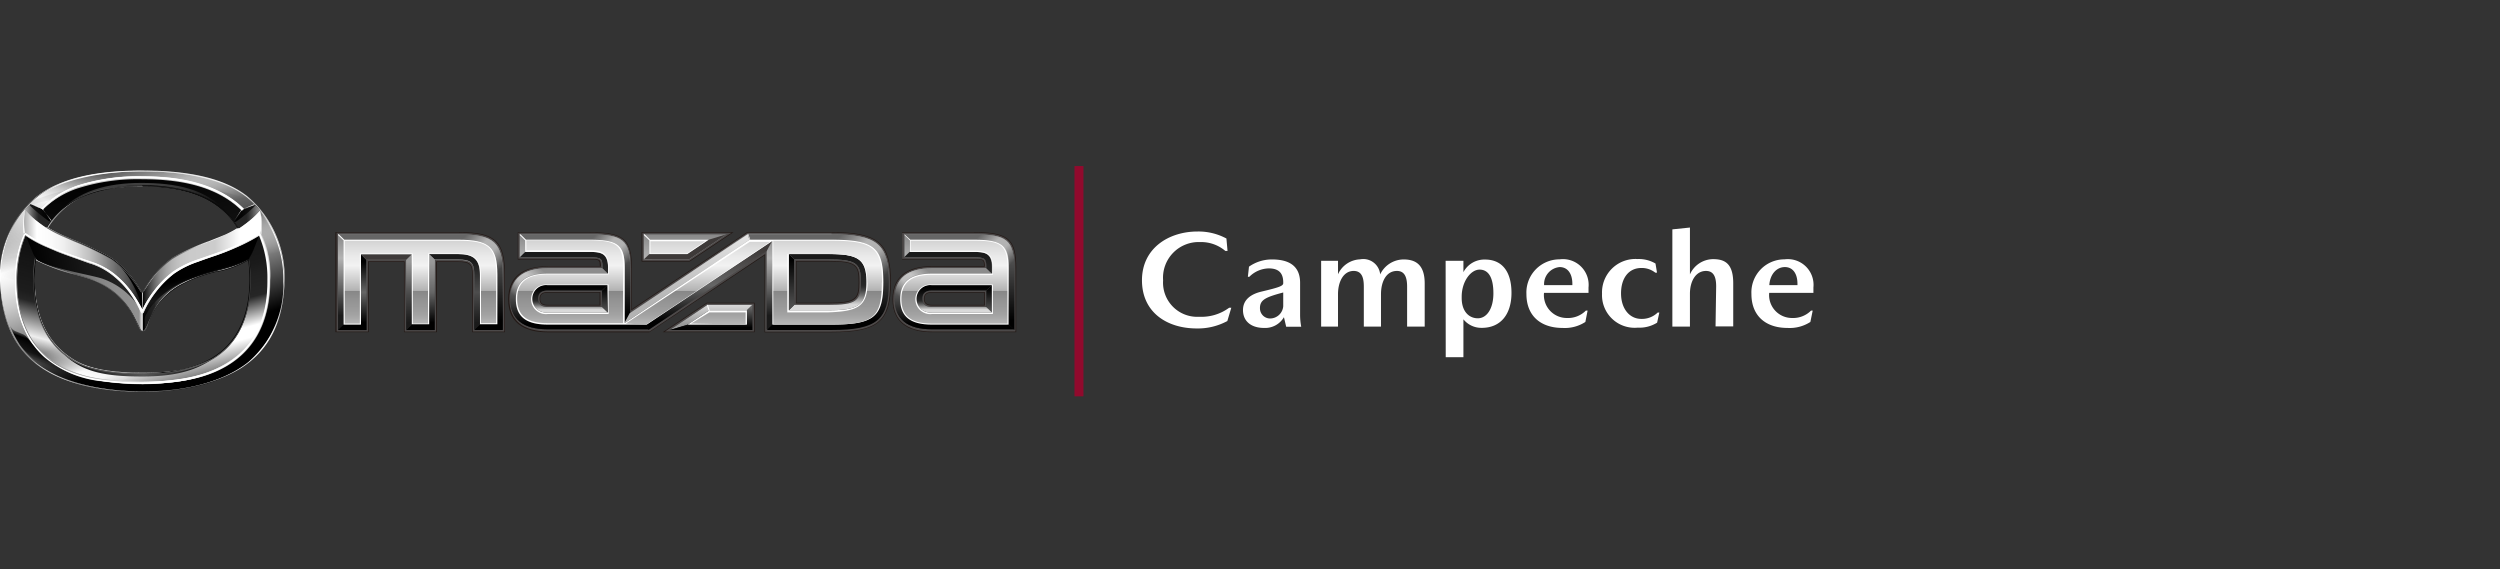 <svg id="Layer_1" data-name="Layer 1" xmlns="http://www.w3.org/2000/svg" xmlns:xlink="http://www.w3.org/1999/xlink" viewBox="0 0 246 56"><rect x="0" y="0" width="246" height="56" fill="#333333" stroke="none"/><defs><style>.cls-1,.cls-50{fill:none;}.cls-1{stroke:#910a2d;stroke-miterlimit:10;stroke-width:0.88px;}.cls-2{fill:#fff;}.cls-3{fill:#231916;}.cls-4{fill:#4c4949;}.cls-5{fill:url(#名称未設定グラデーション_3);}.cls-6{fill:url(#名称未設定グラデーション_19);}.cls-14,.cls-16,.cls-25,.cls-29,.cls-31,.cls-49,.cls-7{opacity:0.5;}.cls-7{fill:url(#名称未設定グラデーション_77);}.cls-8{fill:url(#名称未設定グラデーション_2);}.cls-9{fill:url(#名称未設定グラデーション_14);}.cls-10{fill:url(#名称未設定グラデーション_16);}.cls-11{fill:#3e3a39;}.cls-12{fill:url(#名称未設定グラデーション_4);}.cls-13{fill:url(#名称未設定グラデーション_19-2);}.cls-14{fill:url(#名称未設定グラデーション_77-2);}.cls-15{fill:url(#名称未設定グラデーション_220);}.cls-16{fill:url(#名称未設定グラデーション_77-3);}.cls-17{fill:url(#名称未設定グラデーション_71);}.cls-18{fill:url(#名称未設定グラデーション_218);}.cls-19{fill:url(#名称未設定グラデーション_7);}.cls-20{fill:url(#名称未設定グラデーション_135);}.cls-21{fill:url(#名称未設定グラデーション_210);}.cls-22{fill:url(#名称未設定グラデーション_23);}.cls-23{fill:url(#名称未設定グラデーション_12);}.cls-24{fill:url(#名称未設定グラデーション_19-3);}.cls-25{fill:url(#名称未設定グラデーション_77-4);}.cls-26{fill:url(#名称未設定グラデーション_83);}.cls-27{fill:url(#名称未設定グラデーション_218-2);}.cls-28{fill:url(#名称未設定グラデーション_19-4);}.cls-29{fill:url(#名称未設定グラデーション_77-5);}.cls-30{fill:url(#名称未設定グラデーション_220-2);}.cls-31{fill:url(#名称未設定グラデーション_77-6);}.cls-32{fill:url(#名称未設定グラデーション_71-2);}.cls-33{fill:url(#名称未設定グラデーション_218-3);}.cls-34{fill:url(#名称未設定グラデーション_7-2);}.cls-35{fill:url(#名称未設定グラデーション_38);}.cls-36,.cls-37,.cls-38,.cls-39,.cls-40,.cls-41,.cls-42,.cls-43,.cls-44,.cls-47,.cls-48,.cls-51,.cls-52,.cls-54,.cls-55,.cls-56,.cls-57,.cls-58,.cls-62,.cls-63,.cls-64,.cls-65,.cls-66,.cls-67{fill-rule:evenodd;}.cls-36{fill:url(#linear-gradient);}.cls-37{fill:url(#名称未設定グラデーション_65);}.cls-38{fill:url(#名称未設定グラデーション_25);}.cls-39{fill:url(#名称未設定グラデーション_39);}.cls-40{opacity:0.74;fill:url(#linear-gradient-2);}.cls-41{fill:url(#linear-gradient-3);}.cls-42{fill:url(#linear-gradient-4);}.cls-43{fill:url(#linear-gradient-5);}.cls-44,.cls-52{opacity:0.9;}.cls-44{fill:url(#名称未設定グラデーション_42);}.cls-45{fill:#565656;}.cls-46{fill:url(#名称未設定グラデーション_42-2);}.cls-47,.cls-48{opacity:0.2;}.cls-47{fill:url(#linear-gradient-6);}.cls-48{fill-opacity:0.42;fill:url(#linear-gradient-7);}.cls-49,.cls-59{fill:#c8c8c8;}.cls-51{fill:url(#linear-gradient-8);}.cls-52{fill:url(#名称未設定グラデーション_49);}.cls-53{fill:url(#linear-gradient-9);}.cls-54{fill:url(#linear-gradient-10);}.cls-55{fill:url(#名称未設定グラデーション_27);}.cls-56{fill:url(#linear-gradient-11);}.cls-57{fill:url(#名称未設定グラデーション_31);}.cls-60{fill-opacity:0.8;fill:url(#linear-gradient-12);}.cls-61{fill:#1a1a1a;}.cls-62{fill:url(#linear-gradient-13);}.cls-63{fill:#dcdcdc;}.cls-64{fill:url(#linear-gradient-14);}.cls-65{fill:url(#linear-gradient-15);}.cls-66{fill:url(#linear-gradient-16);}.cls-67{fill:url(#linear-gradient-17);}</style><linearGradient id="名称未設定グラデーション_3" x1="66.52" y1="32.47" x2="66.52" y2="23.06" gradientUnits="userSpaceOnUse"><stop offset="0.15" stop-color="#1a1a1a"/><stop offset="0.45" stop-color="#666"/><stop offset="0.75" stop-color="#b3b3b3"/><stop offset="1" stop-color="#888"/></linearGradient><linearGradient id="名称未設定グラデーション_19" x1="41.37" y1="32.47" x2="41.37" y2="23.06" gradientUnits="userSpaceOnUse"><stop offset="0.1"/><stop offset="0.9" stop-color="#666"/></linearGradient><linearGradient id="名称未設定グラデーション_77" x1="45.66" y1="22.51" x2="49.83" y2="26.68" gradientUnits="userSpaceOnUse"><stop offset="0.1" stop-color="#fff" stop-opacity="0"/><stop offset="0.2" stop-color="#fff" stop-opacity="0.32"/><stop offset="0.4" stop-color="#fff"/><stop offset="0.6" stop-color="#fff"/><stop offset="0.9" stop-color="#fff" stop-opacity="0"/></linearGradient><linearGradient id="名称未設定グラデーション_2" x1="44.72" y1="32.47" x2="44.72" y2="25.04" gradientUnits="userSpaceOnUse"><stop offset="0.1" stop-color="#1a1a1a"/><stop offset="0.5" stop-color="#4d4d4d"/><stop offset="0.9" stop-color="#1a1a1a"/></linearGradient><linearGradient id="名称未設定グラデーション_14" x1="41.37" y1="32.47" x2="41.37" y2="25.04" gradientUnits="userSpaceOnUse"><stop offset="0.1"/><stop offset="0.5" stop-color="#666"/><stop offset="0.9" stop-color="#999"/></linearGradient><linearGradient id="名称未設定グラデーション_16" x1="40.24" y1="32.47" x2="40.24" y2="25.04" gradientUnits="userSpaceOnUse"><stop offset="0.1" stop-color="#1a1a1a"/><stop offset="0.5" stop-color="#4d4d4d"/><stop offset="0.9" stop-color="#999"/></linearGradient><linearGradient id="名称未設定グラデーション_4" x1="34.66" y1="32.47" x2="34.66" y2="25.04" gradientUnits="userSpaceOnUse"><stop offset="0.1"/><stop offset="0.5" stop-color="#666"/><stop offset="0.9"/></linearGradient><linearGradient id="名称未設定グラデーション_19-2" x1="56.55" y1="31.82" x2="56.55" y2="23.06" xlink:href="#名称未設定グラデーション_19"/><linearGradient id="名称未設定グラデーション_77-2" x1="58.48" y1="22.53" x2="62.16" y2="26.21" xlink:href="#名称未設定グラデーション_77"/><linearGradient id="名称未設定グラデーション_220" x1="57.02" y1="32.47" x2="57.02" y2="26.4" gradientUnits="userSpaceOnUse"><stop offset="0.1"/><stop offset="0.9" stop-color="#8c8c8c"/></linearGradient><linearGradient id="名称未設定グラデーション_77-3" x1="50.17" y1="29.39" x2="53.52" y2="26.03" xlink:href="#名称未設定グラデーション_77"/><linearGradient id="名称未設定グラデーション_71" x1="55.46" y1="26.93" x2="55.46" y2="24.79" gradientUnits="userSpaceOnUse"><stop offset="0.1" stop-color="#262626"/><stop offset="0.9" stop-color="#1a1a1a"/></linearGradient><linearGradient id="名称未設定グラデーション_218" x1="59.51" y1="30.74" x2="59.51" y2="28.06" gradientUnits="userSpaceOnUse"><stop offset="0.1" stop-color="#4d4d4d"/><stop offset="0.9"/></linearGradient><linearGradient id="名称未設定グラデーション_7" x1="56.09" y1="30.74" x2="56.09" y2="28.06" gradientUnits="userSpaceOnUse"><stop offset="0.1" stop-color="#d9d9d9"/><stop offset="0.18" stop-color="#a6a6a6"/><stop offset="0.27" stop-color="#6f6f6f"/><stop offset="0.35" stop-color="#474747"/><stop offset="0.41" stop-color="#2f2f2f"/><stop offset="0.45" stop-color="#262626"/><stop offset="0.9"/></linearGradient><linearGradient id="名称未設定グラデーション_135" x1="69.98" y1="32.47" x2="69.98" y2="30" gradientUnits="userSpaceOnUse"><stop offset="0.23" stop-color="#999"/><stop offset="0.77" stop-color="#c5c5c5"/><stop offset="1" stop-color="#d9d9d9"/></linearGradient><linearGradient id="名称未設定グラデーション_210" x1="69.98" y1="32.47" x2="69.98" y2="30" xlink:href="#名称未設定グラデーション_19"/><linearGradient id="名称未設定グラデーション_23" x1="67.58" y1="31.82" x2="67.58" y2="23.06" gradientUnits="userSpaceOnUse"><stop offset="0.23" stop-color="#b3b3b3"/><stop offset="0.9" stop-color="#dfdfdf"/><stop offset="1" stop-color="#e6e6e6"/></linearGradient><linearGradient id="名称未設定グラデーション_12" x1="69.81" y1="32.47" x2="69.81" y2="23.71" gradientUnits="userSpaceOnUse"><stop offset="0.1"/><stop offset="0.5" stop-color="#666"/><stop offset="0.9" stop-color="#3e3a39"/></linearGradient><linearGradient id="名称未設定グラデーション_19-3" x1="80.51" y1="32.47" x2="80.51" y2="23.06" xlink:href="#名称未設定グラデーション_19"/><linearGradient id="名称未設定グラデーション_77-4" x1="82.57" y1="22.3" x2="87.74" y2="27.47" xlink:href="#名称未設定グラデーション_77"/><linearGradient id="名称未設定グラデーション_83" x1="81.44" y1="30.53" x2="81.44" y2="25" gradientUnits="userSpaceOnUse"><stop offset="0.1" stop-color="#d9d9d9"/><stop offset="0.18" stop-color="#a6a6a6"/><stop offset="0.27" stop-color="#6f6f6f"/><stop offset="0.35" stop-color="#474747"/><stop offset="0.41" stop-color="#2f2f2f"/><stop offset="0.45" stop-color="#262626"/><stop offset="0.9" stop-color="#1a1a1a"/></linearGradient><linearGradient id="名称未設定グラデーション_218-2" x1="77.89" y1="30.53" x2="77.89" y2="25" xlink:href="#名称未設定グラデーション_218"/><linearGradient id="名称未設定グラデーション_19-4" x1="94.37" y1="32.47" x2="94.37" y2="23.06" xlink:href="#名称未設定グラデーション_19"/><linearGradient id="名称未設定グラデーション_77-5" x1="96.29" y1="22.53" x2="99.97" y2="26.21" xlink:href="#名称未設定グラデーション_77"/><linearGradient id="名称未設定グラデーション_220-2" x1="93.91" y1="32.47" x2="93.91" y2="26.4" xlink:href="#名称未設定グラデーション_220"/><linearGradient id="名称未設定グラデーション_77-6" x1="87.99" y1="29.39" x2="91.34" y2="26.03" xlink:href="#名称未設定グラデーション_77"/><linearGradient id="名称未設定グラデーション_71-2" x1="93.28" y1="26.93" x2="93.28" y2="24.79" xlink:href="#名称未設定グラデーション_71"/><linearGradient id="名称未設定グラデーション_218-3" x1="97.32" y1="30.74" x2="97.32" y2="28.06" xlink:href="#名称未設定グラデーション_218"/><linearGradient id="名称未設定グラデーション_7-2" x1="93.91" y1="30.74" x2="93.91" y2="28.06" xlink:href="#名称未設定グラデーション_7"/><linearGradient id="名称未設定グラデーション_38" x1="66.52" y1="31.84" x2="66.52" y2="23.69" gradientUnits="userSpaceOnUse"><stop offset="0" stop-color="#b5b5b5"/><stop offset="0.11" stop-color="#a2a2a2"/><stop offset="0.2" stop-color="#999"/><stop offset="0.31" stop-color="#909090"/><stop offset="0.39" stop-color="#878787"/><stop offset="0.4" stop-color="#b3b3b3"/><stop offset="0.53" stop-color="#cfcfcf"/><stop offset="0.7" stop-color="#f2f2f2"/><stop offset="0.82" stop-color="#e9e9e9"/><stop offset="1" stop-color="#d4d4d4"/></linearGradient><linearGradient id="linear-gradient" x1="11.33" y1="17.3" x2="16.8" y2="37.7" gradientUnits="userSpaceOnUse"><stop offset="0.21"/><stop offset="0.36" stop-color="#0b0b0b"/><stop offset="0.59" stop-color="#262626"/><stop offset="0.85" stop-color="#b2b2b2"/><stop offset="1" stop-color="#fff"/></linearGradient><linearGradient id="名称未設定グラデーション_65" x1="11.33" y1="17.3" x2="16.8" y2="37.7" gradientUnits="userSpaceOnUse"><stop offset="0"/><stop offset="0.56" stop-color="#1a1a1a"/><stop offset="0.61" stop-color="#202020"/><stop offset="0.71" stop-color="#262626"/><stop offset="0.84" stop-color="#fff"/><stop offset="0.89" stop-color="#fff"/><stop offset="1" stop-color="gray"/></linearGradient><linearGradient id="名称未設定グラデーション_25" x1="441.3" y1="16.72" x2="446.61" y2="36.51" gradientTransform="matrix(-1, 0, 0, 1, 452.33, 0)" gradientUnits="userSpaceOnUse"><stop offset="0" stop-opacity="0"/><stop offset="0.61" stop-color="#1a1a1a"/><stop offset="0.67" stop-color="#1d1d1d"/><stop offset="0.71" stop-color="#262626"/><stop offset="0.87" stop-color="#eee"/><stop offset="1" stop-color="#dcdcdc" stop-opacity="0"/></linearGradient><linearGradient id="名称未設定グラデーション_39" x1="17.94" y1="38.58" x2="9.96" y2="16.65" gradientUnits="userSpaceOnUse"><stop offset="0.04"/><stop offset="0.19"/><stop offset="0.29" stop-color="#343434"/><stop offset="0.45" stop-color="#8a8a8a"/><stop offset="0.58" stop-color="#c9c9c9"/><stop offset="0.68" stop-color="#f0f0f0"/><stop offset="0.73" stop-color="#fff"/><stop offset="1" stop-color="#4d4d4d"/></linearGradient><linearGradient id="linear-gradient-2" x1="4.16" y1="26.67" x2="7.13" y2="16.29" gradientUnits="userSpaceOnUse"><stop offset="0" stop-color="#fff" stop-opacity="0"/><stop offset="0.11" stop-color="#fff" stop-opacity="0.25"/><stop offset="0.28" stop-color="#fff" stop-opacity="0.65"/><stop offset="0.4" stop-color="#fff" stop-opacity="0.9"/><stop offset="0.46" stop-color="#fff"/><stop offset="0.81" stop-color="#bcbcbc" stop-opacity="0.34"/><stop offset="1" stop-color="#9a9a9a" stop-opacity="0"/></linearGradient><linearGradient id="linear-gradient-3" x1="5.67" y1="19.47" x2="22.38" y2="19.47" gradientUnits="userSpaceOnUse"><stop offset="0"/><stop offset="0.03" stop-color="#101010" stop-opacity="0.94"/><stop offset="0.13" stop-color="#3f3f3f" stop-opacity="0.74"/><stop offset="0.24" stop-color="#616161" stop-opacity="0.6"/><stop offset="0.36" stop-color="#767676" stop-opacity="0.52"/><stop offset="0.5" stop-color="#7c7c7c" stop-opacity="0.5"/><stop offset="1"/></linearGradient><linearGradient id="linear-gradient-4" x1="197" y1="-53.8" x2="212.73" y2="-53.8" gradientTransform="translate(219 -18) rotate(180)" gradientUnits="userSpaceOnUse"><stop offset="0"/><stop offset="0.24" stop-color="#262626"/><stop offset="0.5" stop-color="#565656"/><stop offset="1"/></linearGradient><linearGradient id="linear-gradient-5" x1="390.31" y1="32.63" x2="389.54" y2="34.73" gradientTransform="matrix(-1, 0, 0, 1, 415, 0)" gradientUnits="userSpaceOnUse"><stop offset="0.24" stop-opacity="0"/><stop offset="0.44"/><stop offset="0.69" stop-opacity="0.74"/><stop offset="1" stop-opacity="0"/></linearGradient><linearGradient id="名称未設定グラデーション_42" x1="19.46" y1="16.03" x2="12.79" y2="28.06" gradientTransform="translate(-11.17)" gradientUnits="userSpaceOnUse"><stop offset="0" stop-color="#fff" stop-opacity="0"/><stop offset="0.05" stop-color="#fff" stop-opacity="0.11"/><stop offset="0.16" stop-color="#fff" stop-opacity="0.39"/><stop offset="0.31" stop-color="#fff" stop-opacity="0.84"/><stop offset="0.37" stop-color="#fff"/><stop offset="1" stop-color="gray" stop-opacity="0"/></linearGradient><linearGradient id="名称未設定グラデーション_42-2" x1="0.03" y1="27.67" x2="27.93" y2="27.67" gradientTransform="matrix(1, 0, 0, 1, 0, 0)" xlink:href="#名称未設定グラデーション_42"/><linearGradient id="linear-gradient-6" x1="21.18" y1="19.67" x2="25.18" y2="19.67" gradientUnits="userSpaceOnUse"><stop offset="0"/><stop offset="0.09" stop-opacity="0.8"/><stop offset="1" stop-opacity="0"/></linearGradient><linearGradient id="linear-gradient-7" x1="295.5" y1="18.63" x2="295.5" y2="21.15" gradientTransform="matrix(-1, 0, 0, 1, 300, 0)" gradientUnits="userSpaceOnUse"><stop offset="0"/><stop offset="1" stop-opacity="0"/></linearGradient><linearGradient id="linear-gradient-8" x1="304.74" y1="33.59" x2="303.66" y2="36.56" gradientTransform="translate(-299.03)" gradientUnits="userSpaceOnUse"><stop offset="0.05" stop-opacity="0"/><stop offset="0.26"/><stop offset="0.53" stop-opacity="0.85"/><stop offset="0.61" stop-color="#050505" stop-opacity="0.84"/><stop offset="0.69" stop-color="#161616" stop-opacity="0.79"/><stop offset="0.74" stop-color="#262626" stop-opacity="0.74"/><stop offset="0.76" stop-color="#1c1c1c" stop-opacity="0.54"/><stop offset="0.79" stop-color="#0c0c0c" stop-opacity="0.23"/><stop offset="0.85" stop-color="#030303" stop-opacity="0.05"/><stop offset="1" stop-opacity="0"/></linearGradient><linearGradient id="名称未設定グラデーション_49" x1="244.42" y1="25.92" x2="247.17" y2="16.34" gradientTransform="matrix(-1, 0, 0, 1, 268, 0)" gradientUnits="userSpaceOnUse"><stop offset="0" stop-color="#fff" stop-opacity="0"/><stop offset="0.17" stop-color="#c8c8c8" stop-opacity="0.32"/><stop offset="0.46" stop-color="#565656"/><stop offset="0.47" stop-color="#404040"/><stop offset="0.61" stop-color="#494949" stop-opacity="0.93"/><stop offset="0.74" stop-color="#626262" stop-opacity="0.71"/><stop offset="0.88" stop-color="#8c8d8d" stop-opacity="0.35"/><stop offset="0.97" stop-color="#afb0b0" stop-opacity="0.05"/><stop offset="1" stop-color="#9a9a9a" stop-opacity="0"/></linearGradient><linearGradient id="linear-gradient-9" x1="3.19" y1="28.33" x2="25.05" y2="28.33" gradientUnits="userSpaceOnUse"><stop offset="0"/><stop offset="0.03" stop-color="#171717"/><stop offset="0.1" stop-color="#3c3c3c"/><stop offset="0.16" stop-color="#5b5b5b"/><stop offset="0.23" stop-color="#737373"/><stop offset="0.3" stop-color="#848484"/><stop offset="0.38" stop-color="#8e8e8e"/><stop offset="0.48" stop-color="#919191"/><stop offset="0.5" stop-color="#fff" stop-opacity="0.77"/><stop offset="0.5" stop-opacity="0.9"/><stop offset="0.52" stop-color="#090909" stop-opacity="0.92"/><stop offset="0.55" stop-color="#212121" stop-opacity="0.99"/><stop offset="0.55" stop-color="#262626"/><stop offset="0.55" stop-color="#272727"/><stop offset="0.56" stop-color="#323232"/><stop offset="0.57" stop-color="#393939"/><stop offset="0.59" stop-color="#3b3b3b"/><stop offset="1"/></linearGradient><linearGradient id="linear-gradient-10" x1="-10.7" y1="27.88" x2="-20.32" y2="26.01" gradientTransform="matrix(-1, 0, 0, 1, -7.29, 0)" gradientUnits="userSpaceOnUse"><stop offset="0"/><stop offset="0.55" stop-color="#181818"/><stop offset="1" stop-color="#262626"/></linearGradient><linearGradient id="名称未設定グラデーション_27" x1="14.02" y1="25.73" x2="25.74" y2="25.73" gradientUnits="userSpaceOnUse"><stop offset="0"/><stop offset="0.03" stop-color="#282828"/><stop offset="0.07" stop-color="#4f4f4f"/><stop offset="0.11" stop-color="#717171"/><stop offset="0.15" stop-color="#8d8d8d"/><stop offset="0.2" stop-color="#a4a4a4"/><stop offset="0.25" stop-color="#b6b6b6"/><stop offset="0.31" stop-color="#c3c3c3"/><stop offset="0.4" stop-color="#cacaca"/><stop offset="0.61" stop-color="#ccc"/><stop offset="0.82" stop-color="#fff"/></linearGradient><linearGradient id="linear-gradient-11" x1="18.97" y1="25.12" x2="20.62" y2="30.51" gradientUnits="userSpaceOnUse"><stop offset="0"/><stop offset="0.03"/><stop offset="0.34"/><stop offset="0.42" stop-color="#090909"/><stop offset="0.57" stop-color="#171717"/><stop offset="0.81"/></linearGradient><linearGradient id="名称未設定グラデーション_31" x1="-21.31" y1="25.69" x2="-9.62" y2="25.69" gradientTransform="matrix(-1, 0, 0, 1, -7.29, 0)" gradientUnits="userSpaceOnUse"><stop offset="0"/><stop offset="0.04" stop-color="#1f1f1f"/><stop offset="0.08" stop-color="#3e3e3e"/><stop offset="0.13" stop-color="#545454"/><stop offset="0.17" stop-color="#616161"/><stop offset="0.21" stop-color="#666"/><stop offset="0.24" stop-color="#737373"/><stop offset="0.35" stop-color="#9e9e9e"/><stop offset="0.45" stop-color="#c1c1c1"/><stop offset="0.56" stop-color="#dcdcdc"/><stop offset="0.67" stop-color="#f0f0f0"/><stop offset="0.78" stop-color="#fbfbfb"/><stop offset="0.89" stop-color="#fff"/><stop offset="1" stop-color="#adadad"/></linearGradient><linearGradient id="linear-gradient-12" x1="1.62" y1="30.36" x2="26.4" y2="30.36" gradientUnits="userSpaceOnUse"><stop offset="0" stop-color="#262626"/><stop offset="0.08" stop-color="#3f3f3f"/><stop offset="0.25" stop-color="#7e7e7e"/><stop offset="0.5" stop-color="#e3e3e3"/><stop offset="0.57" stop-color="#fff"/><stop offset="0.71" stop-color="#fdfdfd" stop-opacity="0.99"/><stop offset="0.76" stop-color="#f6f6f6" stop-opacity="0.96"/><stop offset="0.81" stop-color="#e9e9e9" stop-opacity="0.91"/><stop offset="0.85" stop-color="#d7d7d7" stop-opacity="0.84"/><stop offset="0.88" stop-color="silver" stop-opacity="0.75"/><stop offset="0.91" stop-color="#a3a3a3" stop-opacity="0.64"/><stop offset="0.93" stop-color="#818181" stop-opacity="0.51"/><stop offset="0.96" stop-color="#5a5a5a" stop-opacity="0.35"/><stop offset="0.98" stop-color="#2e2e2e" stop-opacity="0.18"/><stop offset="1" stop-opacity="0"/></linearGradient><linearGradient id="linear-gradient-13" x1="2.39" y1="22.99" x2="2.39" y2="20.62" gradientUnits="userSpaceOnUse"><stop offset="0" stop-color="#f8f8f8"/><stop offset="0.94" stop-color="#f8f8f8"/><stop offset="1" stop-color="#f8f8f8"/></linearGradient><linearGradient id="linear-gradient-14" x1="264.13" y1="21.3" x2="266.6" y2="21.3" gradientTransform="translate(-241.06)" gradientUnits="userSpaceOnUse"><stop offset="0"/><stop offset="0.31" stop-color="#060606"/><stop offset="0.71" stop-color="#151515"/><stop offset="1" stop-color="#262626"/></linearGradient><linearGradient id="linear-gradient-15" x1="585.78" y1="21.22" x2="588.25" y2="21.22" gradientTransform="matrix(-1, 0, 0, 1, 590.75, 0)" xlink:href="#linear-gradient-14"/><linearGradient id="linear-gradient-16" x1="-16.66" y1="21.26" x2="-14.12" y2="21.26" gradientTransform="translate(19.13)" gradientUnits="userSpaceOnUse"><stop offset="0" stop-color="#b2b2b2"/><stop offset="0.01" stop-color="#b0b0b0"/><stop offset="0.26" stop-color="#666"/><stop offset="0.44" stop-color="#383838"/><stop offset="0.53" stop-color="#262626"/></linearGradient><linearGradient id="linear-gradient-17" x1="304.99" y1="21.31" x2="307.5" y2="21.31" gradientTransform="matrix(-1, 0, 0, 1, 330.56, 0)" gradientUnits="userSpaceOnUse"><stop offset="0" stop-color="#9a9a9a"/><stop offset="0.07" stop-color="#878787"/><stop offset="0.28" stop-color="#535353"/><stop offset="0.44" stop-color="#323232"/><stop offset="0.53" stop-color="#262626"/></linearGradient></defs><title>mazda-distribuidores-campeche-mobile</title><line class="cls-1" x1="106.17" y1="16.34" x2="106.17" y2="39"/><path class="cls-2" d="M118.09,23.82a3.51,3.51,0,0,0-3.64,3.77A3.36,3.36,0,0,0,118,31.17a4.59,4.59,0,0,0,2.95-.89h.21l-.39,1.31a6.1,6.1,0,0,1-3,.73c-2.94,0-5.4-1.58-5.4-4.74s2.64-4.8,5.47-4.8a5.8,5.8,0,0,1,2.84.69l.11,1.22h-.22A3.67,3.67,0,0,0,118.09,23.82Z"/><path class="cls-2" d="M126.34,31.21a2.14,2.14,0,0,1-1.94,1.06c-1.36,0-2.09-.72-2.09-1.76s.81-1.57,1.79-1.81c1.77-.42,2.17-.56,2.17-.84v-.07c0-1-.53-1.38-1.43-1.38a2.79,2.79,0,0,0-1.91.83h-.14l.11-1a3.9,3.9,0,0,1,2.27-.71c2,0,2.76.91,2.76,2.3v3.09a6.39,6.39,0,0,0,.11,1.23h-1.48Zm-.07-1.07V28.78c-1.76.47-2.3.73-2.29,1.56a1,1,0,0,0,1,1A1.31,1.31,0,0,0,126.27,30.14Z"/><path class="cls-2" d="M140.19,27.89v4.25h-1.73V28.22c0-.81-.17-1.56-1-1.56-1.06,0-1.57,1.06-1.57,2.29v3.19H134.2V28.22c0-.81-.15-1.56-1-1.56-1,0-1.54,1.06-1.54,2.29v3.19H130V25.66h1.66l0,1.33h0a2.49,2.49,0,0,1,2.17-1.47A1.67,1.67,0,0,1,135.81,27h0a2.57,2.57,0,0,1,2.27-1.47C139.25,25.52,140.19,26,140.19,27.89Z"/><path class="cls-2" d="M142.25,25.66H144v1.12h0a2.33,2.33,0,0,1,2.13-1.24c1.67,0,2.6,1.18,2.6,3.28s-1.06,3.44-2.92,3.44a2.26,2.26,0,0,1-1.81-.84h0v3.73h-1.74Zm1.58,3.54v.12c0,1.35.74,2,1.59,2s1.53-.9,1.53-2.46-.49-2.33-1.36-2.33S143.83,27.7,143.83,29.2Z"/><path class="cls-2" d="M151.93,28.82a2.25,2.25,0,0,0,2.25,2.47,2.46,2.46,0,0,0,1.87-.73h.17L156,31.68a3.7,3.7,0,0,1-2.23.59c-2.18,0-3.57-1.2-3.57-3.34a3.26,3.26,0,0,1,3.26-3.41,2.53,2.53,0,0,1,2.85,2.77v.53Zm1.54-2.54a1.68,1.68,0,0,0-1.53,1.78h2.78v-.13C154.72,26.93,154.26,26.28,153.47,26.28Z"/><path class="cls-2" d="M162.9,25.93l.15.9h-.17a2.14,2.14,0,0,0-1.37-.46c-1.25,0-2,1-2,2.5s.83,2.51,2,2.51a2.21,2.21,0,0,0,1.61-.63h.16l-.22,1a3.29,3.29,0,0,1-1.91.49,3.21,3.21,0,0,1-3.51-3.33,3.29,3.29,0,0,1,3.51-3.42A3.24,3.24,0,0,1,162.9,25.93Z"/><path class="cls-2" d="M168.87,28.18c0-.81-.18-1.52-1-1.52-1,0-1.58,1-1.58,2.24v3.24h-1.73V22.57l1.73-.18V27h0a2.52,2.52,0,0,1,2.26-1.5c1.13,0,2,.38,2,2.37v4.25h-1.74Z"/><path class="cls-2" d="M174.09,28.82a2.25,2.25,0,0,0,2.24,2.47,2.49,2.49,0,0,0,1.88-.73h.16l-.23,1.12a3.74,3.74,0,0,1-2.24.59c-2.17,0-3.56-1.2-3.56-3.34a3.25,3.25,0,0,1,3.26-3.41,2.53,2.53,0,0,1,2.84,2.77v.53Zm1.54-2.54c-.8,0-1.46.69-1.53,1.78h2.77v-.13C176.87,26.93,176.42,26.28,175.63,26.28Z"/><path class="cls-3" d="M46.46,32.69v-5.6c0-1.1-.23-1.31-1.41-1.31H43v6.91H39.75V25.78H36.28v6.91H33V22.84H45.12c3.63,0,4.57.87,4.57,4.2v5.65Z"/><path class="cls-3" d="M81.82,22.84h-8.3L62.18,30.41v-4c0-2.91-.77-3.56-4.23-3.56h-7v2.69h7c1,0,1.07,0,1.07.66H53.89c-1.78,0-3.89.56-3.89,3.25s2.11,3.25,3.89,3.25h10l11.34-7.57v7.57h6.6c4.59,0,5.84-1.06,5.84-4.93S86.41,22.84,81.82,22.84ZM59,30H53.89c-.64,0-.73-.3-.73-.6s.09-.6.73-.6H59Zm22.47-.21H78.38V25.74h3.11c2.75,0,3,.36,3,2S84.24,29.79,81.49,29.79Z"/><polygon class="cls-3" points="63.13 25.74 63.13 22.84 72.19 22.84 67.86 25.74 63.13 25.74"/><polygon class="cls-3" points="65.2 32.69 69.54 29.79 74.26 29.79 74.26 32.69 65.2 32.69"/><path class="cls-3" d="M95.77,22.84h-7v2.69h7c1,0,1.06,0,1.06.66H91.7c-1.77,0-3.88.56-3.88,3.25s2.11,3.25,3.88,3.25H100V26.4C100,23.49,99.23,22.84,95.77,22.84ZM96.83,30H91.7c-.63,0-.72-.3-.72-.6s.09-.6.72-.6h5.13Z"/><path class="cls-4" d="M46.53,32.62V27.09c0-1.15-.25-1.38-1.48-1.38H42.91v6.91H39.82V25.71H36.21v6.91H33.12V22.91h12c3.57,0,4.5.85,4.5,4.13v5.58Z"/><path class="cls-4" d="M81.82,22.91H73.54L62.11,30.55V26.4c0-2.87-.74-3.49-4.16-3.49H51v2.55h7c1,0,1.14,0,1.14.79h-5.2c-2.5,0-3.82,1.1-3.82,3.18s1.32,3.18,3.82,3.18h10L75.29,25v7.64h6.53c4.55,0,5.77-1,5.77-4.86S86.37,22.91,81.82,22.91ZM53.89,30.07c-.55,0-.8-.21-.8-.67s.25-.67.8-.67h5.2v1.34Zm27.6-.21H78.31V25.67h3.18c2.8,0,3.08.39,3.08,2.09S84.29,29.86,81.49,29.86Z"/><polygon class="cls-4" points="63.21 25.67 63.21 22.91 71.96 22.91 67.83 25.67 63.21 25.67"/><polygon class="cls-4" points="65.44 32.62 69.56 29.86 74.19 29.86 74.19 32.62 65.44 32.62"/><path class="cls-4" d="M91.7,32.62c-2.49,0-3.81-1.1-3.81-3.18s1.32-3.18,3.81-3.18h5.21c0-.77-.1-.79-1.14-.79h-7V22.91h7c3.42,0,4.15.62,4.15,3.49v6.22Zm0-3.89c-.54,0-.79.21-.79.67s.25.67.79.67h5.21V28.73Z"/><path class="cls-5" d="M49.47,27v5.43h-2.8V27.09c0-1.22-.31-1.52-1.62-1.52H42.77v6.9H40v-6.9H36.06v6.9h-2.8V23.06H45.12C48.62,23.06,49.47,23.84,49.47,27Zm32.35-4H73.58L62,30.82V26.4c0-2.79-.67-3.34-4-3.34H51.14v2.26H58c1.14,0,1.28.1,1.28.93v.15H53.89c-2.43,0-3.67,1-3.67,3s1.24,3,3.67,3h9.92l11.63-7.76v7.76h6.38c4.47,0,5.63-1,5.63-4.71S86.29,23.06,81.82,23.06ZM59.23,30.21H53.89c-.63,0-.94-.27-.94-.81s.31-.81.94-.81h5.34ZM81.49,30H78.16V25.53h3.33c2.73,0,3.23.34,3.23,2.23S84.22,30,81.49,30Zm-10-6.94H63.35v2.47h4.44ZM74,30H69.61l-3.7,2.47H74Zm21.73-6.94H89v2.26h6.81c1.14,0,1.28.1,1.28.93v.15H91.7c-2.43,0-3.66,1-3.66,3s1.23,3,3.66,3h8.08V26.4C99.78,23.61,99.11,23.06,95.77,23.06Zm1.28,7.15H91.7c-.62,0-.94-.27-.94-.81s.32-.81.94-.81h5.35Z"/><path class="cls-6" d="M45.12,23.06H33.26l.55.53H45.12c3,0,3.81.71,3.81,3.45v4.9H47.22l-.55.53h2.8V27C49.47,23.84,48.62,23.06,45.12,23.06Z"/><path class="cls-7" d="M45.12,23.06v.53c3,0,3.81.71,3.81,3.45h.54C49.47,23.84,48.62,23.06,45.12,23.06Z"/><path class="cls-8" d="M45.05,25H42.22l.55.53h2.28c1.31,0,1.62.3,1.62,1.52v5.38l.55-.53V27.09C47.22,25.58,46.65,25,45.05,25Z"/><polygon class="cls-9" points="42.23 25.04 42.23 31.95 40.51 31.95 39.97 32.48 42.77 32.48 42.77 25.57 42.23 25.04"/><polygon class="cls-10" points="39.97 25.57 39.97 32.48 40.51 31.95 40.51 25.04 39.97 25.57"/><polygon class="cls-11" points="35.52 25.04 36.06 25.57 39.97 25.57 40.51 25.04 35.52 25.04"/><polygon class="cls-12" points="35.52 25.04 35.52 31.95 33.81 31.95 33.26 32.48 36.06 32.48 36.06 25.57 35.52 25.04"/><path class="cls-13" d="M58,23.06H51.14l.54.53H58c2.85,0,3.47.5,3.47,2.81v5.42l.54-1V26.4C62,23.61,61.29,23.06,58,23.06Z"/><path class="cls-14" d="M58,23.06v.53c2.85,0,3.47.5,3.47,2.81H62C62,23.61,61.29,23.06,58,23.06Z"/><path class="cls-15" d="M63.64,31.94H53.89c-2.14,0-3.13-.79-3.13-2.5s1-2.51,3.13-2.51h5.89l-.55-.53H53.89c-2.43,0-3.67,1-3.67,3s1.24,3,3.67,3h9.92Z"/><path class="cls-16" d="M53.89,26.4c-2.43,0-3.67,1-3.67,3h.54c0-1.71,1-2.51,3.13-2.51Z"/><path class="cls-17" d="M58,24.79H51.68l-.54.53H58c1.14,0,1.28.1,1.28.93v.15l.55.53v-.68C59.78,24.89,59.05,24.79,58,24.79Z"/><polygon class="cls-18" points="59.23 28.59 59.23 30.21 59.78 30.74 59.78 28.06 59.23 28.59"/><path class="cls-19" d="M53.89,30.21c-.63,0-.94-.27-.94-.81s.31-.81.94-.81h5.34l.55-.53H53.89a1.35,1.35,0,1,0,0,2.68h5.89l-.55-.53Z"/><polygon class="cls-11" points="69.73 23.59 67.62 25 63.9 25 63.35 25.52 67.79 25.53 71.49 23.05 69.73 23.59"/><polygon class="cls-20" points="69.61 30 65.91 32.47 67.66 31.95 69.78 30.53 73.5 30.53 74.04 30 69.61 30"/><polygon class="cls-21" points="73.5 30.53 73.5 31.95 67.66 31.95 65.91 32.47 74.04 32.47 74.04 30 73.5 30.53"/><polygon class="cls-22" points="73.58 23.05 61.96 30.82 61.42 31.82 73.75 23.59 73.58 23.05"/><polygon class="cls-23" points="63.64 31.95 63.81 32.47 75.44 24.71 75.98 23.71 63.64 31.95"/><path class="cls-24" d="M81.82,23.06H73.58l.17.53h8.07c4.18,0,5.08.74,5.08,4.17s-.9,4.18-5.08,4.18H76l-.54.53h6.38c4.47,0,5.63-1,5.63-4.71S86.29,23.06,81.82,23.06Z"/><path class="cls-25" d="M81.82,23.06v.53c4.18,0,5.08.74,5.08,4.17h.55C87.45,24,86.29,23.06,81.82,23.06Z"/><path class="cls-26" d="M81.49,25H77.62l.54.53h3.33c2.73,0,3.23.34,3.23,2.23S84.22,30,81.49,30H78.16l-.54.53h3.87c2.83,0,3.77-.4,3.77-2.77S84.32,25,81.49,25Z"/><polygon class="cls-27" points="77.62 25 77.62 30.53 78.16 30 78.16 25.52 77.62 25"/><path class="cls-28" d="M95.77,23.06H89l.54.53h6.27c2.85,0,3.47.5,3.47,2.81v5.54l.54.53V26.4C99.78,23.61,99.11,23.06,95.77,23.06Z"/><path class="cls-29" d="M95.77,23.06v.53c2.85,0,3.47.5,3.47,2.81h.54C99.78,23.61,99.11,23.06,95.77,23.06Z"/><path class="cls-30" d="M99.24,31.94H91.7c-2.13,0-3.12-.79-3.12-2.5s1-2.51,3.12-2.51h5.9l-.55-.53H91.7c-2.43,0-3.66,1-3.66,3s1.23,3,3.66,3h8.08Z"/><path class="cls-31" d="M91.7,26.4c-2.43,0-3.66,1-3.66,3h.54c0-1.71,1-2.51,3.12-2.51Z"/><path class="cls-32" d="M95.77,24.79H89.5l-.54.53h6.81c1.14,0,1.28.1,1.28.93v.15l.55.53v-.68C97.6,24.89,96.87,24.79,95.77,24.79Z"/><polygon class="cls-33" points="97.05 28.59 97.05 30.21 97.6 30.74 97.6 28.06 97.05 28.59"/><path class="cls-34" d="M91.7,30.21c-.62,0-.94-.27-.94-.81s.32-.81.94-.81h5.35l.55-.53H91.7a1.35,1.35,0,1,0,0,2.68h5.9l-.55-.53Z"/><path class="cls-2" d="M45.12,23.59H33.88l-.54-.53h-.08v.07l.55.53v8.28h1.71V25h5v6.9h1.71V25h2.83c1.6,0,2.17.54,2.17,2.05v4.85h1.71V27C48.93,24.3,48.15,23.59,45.12,23.59Z"/><path class="cls-2" d="M81.82,23.59h-8l-.17-.53h-.06l0,0,.17.53-12.29,8.2V26.4c0-2.31-.62-2.81-3.47-2.81H51.76l-.54-.53h-.08v.07l.54.53v1.13H58c1.1,0,1.83.1,1.83,1.46v.68H53.89c-2.14,0-3.13.8-3.13,2.51s1,2.5,3.13,2.5h9.75L76,23.71v8.23h5.84c4.18,0,5.08-.74,5.08-4.18S86,23.59,81.82,23.59Zm-22,7.15H53.89a1.35,1.35,0,1,1,0-2.68h5.89Zm21.71-.21H77.62V25h3.87c2.83,0,3.77.4,3.77,2.76S84.32,30.53,81.49,30.53Z"/><polygon class="cls-2" points="63.43 23.05 63.35 23.05 63.35 23.13 63.9 23.66 63.9 25 67.62 25 69.73 23.59 63.97 23.59 63.43 23.05"/><polygon class="cls-2" points="69.66 30 69.61 30 69.56 30.04 69.73 30.57 67.66 31.95 73.5 31.95 73.5 30.53 69.83 30.53 69.66 30"/><path class="cls-2" d="M95.77,23.59H89.58L89,23.06H89v.07l.54.53v1.13h6.27c1.1,0,1.83.1,1.83,1.46v.68H91.7c-2.13,0-3.12.8-3.12,2.51s1,2.5,3.12,2.5h7.54V26.4C99.24,24.09,98.62,23.59,95.77,23.59Zm1.83,7.15H91.7a1.35,1.35,0,1,1,0-2.68h5.9Z"/><path class="cls-35" d="M48.82,27v4.8H47.33V27.09c0-1.57-.62-2.15-2.28-2.15H42.12v6.9h-1.5v-6.9H35.41v6.9H33.92V23.69h11.2C48.09,23.69,48.82,24.35,48.82,27Zm12.49-.64v5.44H53.89c-2.07,0-3-.76-3-2.4s1-2.4,3-2.4h6v-.79c0-1.46-.81-1.57-1.94-1.57H51.79v-1H58C60.75,23.69,61.31,24.14,61.31,26.4ZM59.89,28h-6a1.46,1.46,0,1,0,0,2.9h6Zm7.7-3.06,1.79-1.2H64v1.2Zm-4,7,12.2-8.15h-2L61.58,31.84Zm9.78,0v-1.2H69.81L68,31.84Zm13.4-4.08c0,3.37-.86,4.08-5,4.08H76.09V23.69h5.73C85.93,23.69,86.79,24.4,86.79,27.76Zm-1.42,0c0-2.44-1-2.87-3.88-2.87h-4v5.75h4C84.35,30.64,85.37,30.21,85.37,27.76ZM99.13,26.4v5.44H91.7c-2.06,0-3-.76-3-2.4s1-2.4,3-2.4h6v-.79c0-1.46-.8-1.57-1.93-1.57H89.61v-1h6.16C98.57,23.69,99.13,24.14,99.13,26.4ZM97.7,28h-6a1.46,1.46,0,1,0,0,2.9h6Z"/><path class="cls-2" d="M14,38.56c-4.57,0-8.32-1-10.57-2.85S.14,31.28,0,27.64a10,10,0,0,1,3.71-8.37C6,17.57,9.26,16.78,14,16.78s8.12.8,10.31,2.51A10.4,10.4,0,0,1,28,27.66c-.11,3.64-1.22,6.19-3.49,8S18.45,38.56,14,38.56Zm0-20.22a18.48,18.48,0,0,0-3.46.29A8.86,8.86,0,0,0,7,20a8.57,8.57,0,0,0-3.58,7.5c0,3.59,1.23,6.2,3.66,7.77,1.51,1,3.66,1.4,7,1.4,3.09,0,5-.39,6.75-1.39s3.83-3.13,3.83-7.8c0-3.43-1.2-5.94-3.56-7.48a8.63,8.63,0,0,0-3.6-1.4A18,18,0,0,0,14,18.34Z"/><path class="cls-2" d="M14.06,32.58c-.22,0-.28-.13-.48-.57-.09-.19-.22-.49-.42-.88a7.68,7.68,0,0,0-4-3.55c-.48-.19-1.14-.38-1.78-.56h0a17.7,17.7,0,0,1-3.91-1.45l0-.68V23.14l1.19-.78a12.5,12.5,0,0,0,1.47.77l1.19.51h0A28.92,28.92,0,0,1,11,25.4a9.76,9.76,0,0,1,2.77,3.05c.1.17.18.23.22.23s.12-.05.23-.24A9.4,9.4,0,0,1,17,25.35a21.31,21.31,0,0,1,3.62-1.65h0c.6-.23,1.16-.45,1.59-.64a10.12,10.12,0,0,0,1.15-.62l1.13.68v1.77l-.05.64a9.6,9.6,0,0,1-3.07,1.16l-.09,0c-3.39.84-5.55,2.33-6.42,4.44-.11.25-.19.47-.25.64l0,0C14.43,32.33,14.33,32.58,14.06,32.58Z"/><path id="in_sf_base" data-name="in sf base" class="cls-36" d="M10.82,36.56c-2.93-.4-7.45-1.91-7.45-9.15,0-4.14,1.9-9.09,10.65-9.09,7.9,0,10.6,4.14,10.6,9.08,0,6.81-4.05,8.59-7.4,9.13A26.77,26.77,0,0,1,10.82,36.56Zm15.72-9.1c0-5.52-2.67-10.09-12.49-10.09-10.31,0-12.48,5.53-12.48,10.1,0,7.64,5.26,9.49,9.09,9.94a34.12,34.12,0,0,0,6.55,0C21,37,26.54,35.13,26.54,27.46Z"/><path id="in_sf_base-2" data-name="in sf base" class="cls-37" d="M10.82,36.56c-2.93-.4-7.45-1.91-7.45-9.15,0-4.14,1.9-9.09,10.65-9.09,7.9,0,10.6,4.14,10.6,9.08,0,6.81-4.05,8.59-7.4,9.13A26.77,26.77,0,0,1,10.82,36.56Zm15.72-9.1c0-5.52-2.67-10.09-12.49-10.09-10.31,0-12.48,5.53-12.48,10.1,0,7.64,5.26,9.49,9.09,9.94a34.12,34.12,0,0,0,6.55,0C21,37,26.54,35.13,26.54,27.46Z"/><path class="cls-38" d="M14.07,17.53v.69c-8,0-10.7,4.13-10.7,9.34,0,4.75,2.1,7.16,4.49,8.24,2.68,1.21,5.8,1,4.33,1.55a3.06,3.06,0,0,1-1.94.2c-3.8-.43-8.65-2.25-8.65-9.93C1.6,22.1,4.27,17.54,14.07,17.53Z"/><path id="out_sf_base" data-name="out sf base" class="cls-39" d="M27.88,27.68a10,10,0,0,1-3.44,7.94c-2.55,2.05-6.51,2.92-10.46,2.92-4.24,0-7.9-.78-10.67-3-2.2-1.79-3.26-5-3.26-7.84,0-3.1,1-6.38,3.69-8.36,2.45-1.82,6.8-2.48,10.22-2.48,3.93,0,7.74.62,10.28,2.59A10.61,10.61,0,0,1,27.88,27.68Zm-1.4-.1c0-5.13-3.07-10.09-12.48-10.09C3.68,17.49,1.51,23,1.51,27.59c0,7.79,5.47,9.57,9.31,10a29.41,29.41,0,0,0,6.43,0C19.52,37.3,26.48,35.82,26.48,27.58Z"/><path class="cls-40" d="M1.8,25.05c.48-1.33,1.08-3.54,2.84-5.06,2-1.71,5.47-2.32,6.49-2.43a4.78,4.78,0,0,0-1.2-.46c-2.87.41-5.29,1.18-7,2.95A10.35,10.35,0,0,0,.2,25.54C.8,25.32,1,25.27,1.8,25.05Z"/><path id="in_up_right" data-name="in up right" class="cls-41" d="M13.9,18c3.32,0,6.49.55,8.48,3-3.05-3.67-13.32-3.76-16.71,0C7.65,18.78,10.57,18,13.9,18Z"/><path id="in_up_right-2" data-name="in up right" class="cls-42" d="M14,37.05c-3.63,0-5.77-.44-7.59-2.07-.23-.2-.22-.19,0,0a8.3,8.3,0,0,0,1.87,1,17.3,17.3,0,0,0,5.69.78,17.19,17.19,0,0,0,5.09-.65,9.21,9.21,0,0,0,2.66-1.45c.27-.2.29-.19,0,0C19.83,36.37,17.5,37.05,14,37.05Z"/><path class="cls-43" d="M26.87,32.37a4.26,4.26,0,0,0,.24-.59c0-.1,0,.06-.11.19a1.74,1.74,0,0,1-.21.36,1.12,1.12,0,0,1-.46.38c-.21.13-.48.22-.9.45-.11.06-.17.1-.39.38s-.33.44-.42.54c-.28.31-1,.88-1.41,1.22s-.24.32.26.15,1.1-.41,1.49-.57a1.41,1.41,0,0,0,.53-.36A10.15,10.15,0,0,0,26.87,32.37Z"/><path class="cls-44" d="M1.57,27.57A10.35,10.35,0,0,1,4.63,20c2-1.72,5.37-2.36,6.4-2.47a4.78,4.78,0,0,0-1.2-.46c-2.87.41-5.31,1.22-7,3A11.33,11.33,0,0,0,0,27.17C.53,27.31.91,27.42,1.57,27.57Z"/><path id="in_line" data-name="in line" d="M14,18.35h0a18,18,0,0,1,3.43.29A8.5,8.5,0,0,1,21,20c2.36,1.54,3.55,4,3.55,7.48,0,4.67-2.08,6.82-3.82,7.8S17.11,36.69,14,36.69c-3.32,0-5.47-.43-7-1.39-2.43-1.57-3.66-4.18-3.66-7.77A8.58,8.58,0,0,1,7,20a8.85,8.85,0,0,1,3.59-1.39A18.48,18.48,0,0,1,14,18.35Zm0,0a18.31,18.31,0,0,0-3.47.3A8.69,8.69,0,0,0,7,20c-2.8,1.83-3.6,4.84-3.6,7.52,0,3.68,1.28,6.24,3.68,7.79,1.74,1.12,4.24,1.41,7,1.41a13,13,0,0,0,6.76-1.39c2.21-1.24,3.84-3.68,3.84-7.83,0-3.17-1-5.86-3.56-7.5a8.61,8.61,0,0,0-3.61-1.4,17.84,17.84,0,0,0-3.44-.3Z"/><path id="in_line-2" data-name="in line" class="cls-45" d="M14,18.31a17.84,17.84,0,0,1,3.44.3A8.61,8.61,0,0,1,21.06,20c2.52,1.64,3.56,4.33,3.56,7.5,0,4.15-1.63,6.59-3.84,7.83A13,13,0,0,1,14,36.73c-2.75,0-5.25-.29-7-1.41-2.4-1.55-3.68-4.11-3.68-7.79,0-2.68.8-5.69,3.6-7.52a8.69,8.69,0,0,1,3.59-1.4A18.31,18.31,0,0,1,14,18.31Zm0-.06h0a18.64,18.64,0,0,0-3.48.3A8.8,8.8,0,0,0,6.91,20a8.66,8.66,0,0,0-3.62,7.57c0,3.62,1.25,6.26,3.71,7.84,1.52,1,3.68,1.42,7,1.42,3.1,0,5-.4,6.8-1.4s3.87-3.17,3.87-7.88c0-3.46-1.21-6-3.6-7.55a8.59,8.59,0,0,0-3.63-1.41,18.15,18.15,0,0,0-3.45-.3Z"/><path id="outline" d="M14,16.81c4.07,0,7.8.56,10.3,2.5a10.47,10.47,0,0,1,3.67,8.35c-.11,3.38-1.05,6-3.48,8S18,38.53,14,38.53s-8-.76-10.55-2.84C1.15,33.79.16,31,0,27.64a9.93,9.93,0,0,1,3.7-8.35C6.47,17.26,10.34,16.81,14,16.81Zm0,0c-4.7,0-8,.79-10.24,2.49A10,10,0,0,0,0,27.64c.13,3.64,1.25,6.28,3.44,8.07s6,2.85,10.57,2.85,8.14-1,10.45-2.88,3.37-4.37,3.49-8a10.46,10.46,0,0,0-3.68-8.38c-2.2-1.7-5.48-2.5-10.32-2.5Z"/><path id="outline-2" data-name="outline" class="cls-46" d="M14,16.87c4.82,0,8.08.79,10.26,2.49a10.31,10.31,0,0,1,3.64,8.29c-.11,3.62-1.21,6.15-3.45,8s-6,2.86-10.39,2.86-8.28-1-10.51-2.83S.23,31.25.1,27.63a9.9,9.9,0,0,1,3.68-8.29C6,17.66,9.28,16.87,14,16.87Zm0-.06c-3.62,0-7.49.45-10.22,2.48A9.93,9.93,0,0,0,0,27.64c.12,3.36,1.11,6.15,3.43,8C6,37.77,10.05,38.53,14,38.53s7.88-.82,10.43-2.87,3.37-4.62,3.48-8a10.47,10.47,0,0,0-3.67-8.35c-2.5-1.94-6.23-2.5-10.3-2.5Z"/><path class="cls-47" d="M21.18,18.74a13.84,13.84,0,0,1,3.42,1c.69.4.57.42.57.42l-1.27.47A9.3,9.3,0,0,0,21.18,18.74Z"/><path class="cls-48" d="M6.69,18.71a16.34,16.34,0,0,0-3.62,1.14,10,10,0,0,0-1.19,1.3l1.23-1c.6-.16.63-.19,1.09-.3a3.17,3.17,0,0,0,1.36-.52C6.12,19,8,18.42,6.69,18.71Z"/><path class="cls-2" d="M14.05,37.79a29.8,29.8,0,0,1-4-.29c-3.2-.41-8.57-2.25-8.57-9.94,0-4.54,2.24-7.93,6.15-9.3a19.55,19.55,0,0,1,6.43-.9c4.62,0,7.93,1.1,10.09,3.36a9.36,9.36,0,0,1,2.42,6.82c0,7.3-4.92,9.47-9.06,10A25.86,25.86,0,0,1,14.05,37.79Zm0-20.24a19.52,19.52,0,0,0-6.37.88c-3.83,1.34-6,4.67-6,9.13,0,7.17,4.57,9.27,8.4,9.76a26.4,26.4,0,0,0,7.42,0c4.06-.53,8.89-2.67,8.89-9.83A9.15,9.15,0,0,0,24,20.85C21.87,18.63,18.61,17.55,14,17.55Z"/><path class="cls-49" d="M14.05,37.82h0a29.94,29.94,0,0,1-4-.29,10.24,10.24,0,0,1-5.69-2.39c-1.93-1.72-2.9-4.28-2.9-7.58,0-4.56,2.24-8,6.16-9.33a19.72,19.72,0,0,1,6.45-.9c4.63,0,7.94,1.1,10.11,3.37a9.39,9.39,0,0,1,2.43,6.84c0,7.32-4.94,9.5-9.08,10A26,26,0,0,1,14.05,37.82Zm0-20.43a19.53,19.53,0,0,0-6.42.9C3.72,19.65,1.49,23,1.49,27.56c0,3.28,1,5.82,2.88,7.54A10.31,10.31,0,0,0,10,37.47a29.79,29.79,0,0,0,4,.28h0a25.81,25.81,0,0,0,3.44-.23c4.12-.54,9-2.71,9-10a9.36,9.36,0,0,0-2.41-6.8C22,18.49,18.66,17.39,14,17.39Z"/><path class="cls-50" d="M14,17.55a19.52,19.52,0,0,0-6.37.88c-3.83,1.34-6,4.67-6,9.13,0,7.17,4.57,9.27,8.4,9.76a31.1,31.1,0,0,0,4,.28h0a25.51,25.51,0,0,0,3.42-.23c4.06-.53,8.89-2.67,8.89-9.83A9.15,9.15,0,0,0,24,20.85C21.87,18.63,18.61,17.55,14,17.55Z"/><path class="cls-51" d="M1,32a1,1,0,0,0,.49.57l.71.29c.41.15.72.68,1,1a13.75,13.75,0,0,0,1.5,1.41,12.48,12.48,0,0,0,2.63,1.5c.06,0,2.44,1,2.17,1.21a21.8,21.8,0,0,1-2.36-.57A9.67,9.67,0,0,1,2,34a11.65,11.65,0,0,1-1-1.88C.9,31.77.92,31.79,1,32Z"/><path class="cls-52" d="M26.21,25.08c-.48-1.33-1.08-3.54-2.84-5.06-2-1.71-5.47-2.32-6.49-2.43a4.78,4.78,0,0,1,1.2-.46c2.87.41,5.3,1.22,7,3a9.59,9.59,0,0,1,2.43,4.65C27,24.92,26.87,24.92,26.21,25.08Z"/><path id="wing_low_sf" data-name="wing low sf" class="cls-53" d="M18,25.89l0,0A41.73,41.73,0,0,0,14,29.71,42.62,42.62,0,0,1,10.46,27c-.06-.1-5.86-2.14-5.86-2.14l-1.41-.12a3,3,0,0,0,.46.84c1.46.9,4.34,1.51,5.84,2.09a8,8,0,0,1,3.73,3.46c.44.77.53,1.44.83,1.44s.48-.71.69-1.17c1-2.29,2.26-3.66,6.64-4.74,2.7-.66,3.09-1.21,3.09-1.21l.58-1.33S18.8,25.54,18,25.89Z"/><path class="cls-54" d="M3,24.32a10.25,10.25,0,0,0,.62,1.25,11.92,11.92,0,0,0,1.53.62c2,.62,4.4,1,5.11,1.3A7.09,7.09,0,0,1,14,30.77a7.38,7.38,0,0,0-1.41-2.36,7.43,7.43,0,0,0-4.07-2.65l-2.66-1a19.15,19.15,0,0,1-3.33-1.66S2.77,23.83,3,24.32Z"/><path class="cls-55" d="M15.65,26.59a6.73,6.73,0,0,1,1.89-1.51c1.8-1,4.59-1.6,6.44-3a8.49,8.49,0,0,0,1.59-1.39,3.62,3.62,0,0,1,.15.91,5.28,5.28,0,0,1,0,.89,4.93,4.93,0,0,1-.11.56,16.45,16.45,0,0,1-3.19,1.63c-1.12.41-2.16.76-2.82,1a8.77,8.77,0,0,0-5,4.25,3.45,3.45,0,0,1-.54.84s0-1.78,0-2c0,0,0,0,.17-.22A13.88,13.88,0,0,1,15.65,26.59Z"/><path class="cls-56" d="M25.51,23.12a19.1,19.1,0,0,1-3.43,1.62c-1.1.4-1.74.57-2.39.81a8.85,8.85,0,0,0-4.37,3,6.71,6.71,0,0,0-1.27,2.19c0,.29,0,1.77,0,1.77a.19.19,0,0,0,.18-.09,6.45,6.45,0,0,0,0-.87,1,1,0,0,1,.18-.65c.12-.22.26-.47.36-.61a8.85,8.85,0,0,1,3.64-2.72,43.3,43.3,0,0,1,4.38-1.37,13.13,13.13,0,0,0,1.65-.66A5.26,5.26,0,0,0,25,24.47C25.19,24,25.52,23.11,25.51,23.12Z"/><path class="cls-57" d="M13.74,28.54c.12.21.23.19.28.19,0,.32,0,2,0,2s0-.1-.47-.86a7.94,7.94,0,0,0-4.94-4.15l-3-1.1A17.88,17.88,0,0,1,2.38,23s0-.21,0-.51a6.36,6.36,0,0,1,0-1,4,4,0,0,1,.13-.89,6.9,6.9,0,0,0,1.9,1.62,18.63,18.63,0,0,0,2.75,1.4,27.87,27.87,0,0,1,3.34,1.55,7.25,7.25,0,0,1,2,1.6A9.55,9.55,0,0,1,13.74,28.54Z"/><path class="cls-58" d="M11.39,25.8A7.94,7.94,0,0,1,13.07,28,8,8,0,0,1,14,30.55l-.12-1.75s-.65-1-1.06-1.5A12,12,0,0,0,11.39,25.8Z"/><path d="M14.06,32.58c-.22,0-.28-.13-.48-.57-.1-.21-.23-.49-.43-.88a7.66,7.66,0,0,0-4-3.55c-.47-.18-1.11-.37-1.78-.56a18.24,18.24,0,0,1-3.91-1.46l0,0A17.93,17.93,0,0,0,7.44,27c.67.2,1.31.38,1.78.57a7.64,7.64,0,0,1,4,3.58c.2.38.33.67.43.88.2.45.25.53.42.53s.31-.22.5-.72c.07-.19.15-.42.26-.69a6.76,6.76,0,0,1,3.3-3.32,14,14,0,0,1,3.16-1.14l.1,0a9.54,9.54,0,0,0,3.06-1.15l0,.06a9.61,9.61,0,0,1-3.08,1.15l-.09,0c-3.38.83-5.54,2.33-6.42,4.43-.11.26-.19.49-.26.68C14.43,32.33,14.34,32.58,14.06,32.58Z"/><path class="cls-45" d="M14.06,32.54c-.2,0-.26-.13-.46-.57-.09-.21-.23-.51-.43-.9a7.64,7.64,0,0,0-4-3.56c-.46-.18-1.08-.36-1.74-.54a16,16,0,0,1-4-1.49l0,0a16.1,16.1,0,0,0,4,1.48c.66.18,1.28.36,1.74.54a7.65,7.65,0,0,1,4,3.57c.21.4.34.69.44.91.2.43.25.54.43.54s.33-.24.5-.72c.07-.2.16-.44.28-.72a6.75,6.75,0,0,1,3.28-3.32,13.83,13.83,0,0,1,3.17-1.14l.09,0a10,10,0,0,0,3.13-1.16l0,0a10.56,10.56,0,0,1-3.14,1.16l-.1,0c-3.38.84-5.54,2.33-6.42,4.44-.12.28-.21.52-.28.72C14.41,32.29,14.32,32.54,14.06,32.54Z"/><path class="cls-2" d="M14,30.79a.11.11,0,0,1-.09-.05,11,11,0,0,0-1.16-2,8.79,8.79,0,0,0-1.47-1.54l0,0a6.71,6.71,0,0,0-2.48-1.33l-.95-.34C7,25.24,6,24.89,5.51,24.67l-.72-.31A12.34,12.34,0,0,1,2.45,23.1a.08.08,0,0,1,0-.12.09.09,0,0,1,.13,0,11.64,11.64,0,0,0,2.32,1.24l.72.31c.5.22,1.5.57,2.31.86l.95.33a7.18,7.18,0,0,1,2.55,1.37l0,0a9.24,9.24,0,0,1,1.49,1.58,12.48,12.48,0,0,1,1.1,1.8,9.82,9.82,0,0,1,1.12-1.85A9.61,9.61,0,0,1,17,26.75a9.51,9.51,0,0,1,2.45-1.22l1.35-.47c.74-.25,1.38-.47,2.36-.9A17.53,17.53,0,0,0,25.47,23a.09.09,0,1,1,.11.15,17.33,17.33,0,0,1-2.36,1.22,23.43,23.43,0,0,1-2.38.91c-.4.14-.82.28-1.34.48a9,9,0,0,0-2.4,1.19,10.2,10.2,0,0,0-3,3.83.09.09,0,0,1-.09.06Z"/><path class="cls-45" d="M14,28.8c-.08,0-.17-.09-.27-.26a9.87,9.87,0,0,0-2.75-3A29.18,29.18,0,0,0,7.3,23.76l-1.19-.52a11.37,11.37,0,0,1-1.56-.83l0-.05a11.61,11.61,0,0,0,1.55.83l1.19.51A28.56,28.56,0,0,1,11,25.46a9.65,9.65,0,0,1,2.77,3.05c.1.17.18.23.22.23s.12,0,.22-.24A9.21,9.21,0,0,1,17,25.41a21.71,21.71,0,0,1,3.62-1.66c.6-.23,1.17-.45,1.6-.64a10.74,10.74,0,0,0,1.25-.69l0,0a9.52,9.52,0,0,1-1.27.69c-.43.19-1,.42-1.59.65A21,21,0,0,0,17,25.46a9.27,9.27,0,0,0-2.76,3.07C14.19,28.7,14.09,28.8,14,28.8Z"/><path d="M14,28.74c-.08,0-.17-.09-.27-.26a9.76,9.76,0,0,0-2.75-3A29.18,29.18,0,0,0,7.3,23.7l-1.19-.52a12.77,12.77,0,0,1-1.48-.77l0-.05a13.1,13.1,0,0,0,1.47.77l1.19.51A27.29,27.29,0,0,1,11,25.4a9.65,9.65,0,0,1,2.77,3.05c.1.17.18.23.22.23s.12-.05.22-.24A9.21,9.21,0,0,1,17,25.35a21.71,21.71,0,0,1,3.62-1.66c.6-.23,1.17-.45,1.6-.65a8,8,0,0,0,1.15-.62l0,0a7.67,7.67,0,0,1-1.16.63c-.43.19-1,.41-1.59.65A21,21,0,0,0,17,25.4a9.27,9.27,0,0,0-2.76,3.07C14.19,28.64,14.09,28.74,14,28.74Z"/><polygon class="cls-2" points="14.04 30.45 14 28.81 14.06 28.81 14.04 30.45"/><path class="cls-2" d="M4.23,20.58a8.91,8.91,0,0,1,3.44-2.15A19.52,19.52,0,0,1,14,17.55c4.44,0,7.64,1,9.77,3.11l.05,0,.15-.11L24,20.54c-2.17-2.14-5.41-3.18-9.91-3.18a19.55,19.55,0,0,0-6.43.9A8.88,8.88,0,0,0,4.05,20.5s0,0,0,0l.06,0s.07.06.09.06S4.22,20.59,4.23,20.58Z"/><path class="cls-59" d="M23.85,20.74h0l-.05,0h0c-2.12-2.09-5.31-3.1-9.74-3.1a19.46,19.46,0,0,0-6.36.88A8.77,8.77,0,0,0,4.25,20.6s0,0,0,0h0s-.05,0-.08,0l0,0,0,0,0,0H4v0a0,0,0,0,1,0,0,9.09,9.09,0,0,1,3.56-2.24,19.72,19.72,0,0,1,6.45-.9c4.51,0,7.76,1,9.93,3.19h0l.05,0,0,.05H24l-.06,0-.08.06ZM14,17.52c4.45,0,7.65,1,9.79,3.12h0l0,0,.05,0,.05,0,0,0h0c-2.16-2.13-5.4-3.17-9.89-3.17a19.53,19.53,0,0,0-6.42.9A9,9,0,0,0,4.08,20.5h0l0,0,0,0,0,0h0A8.81,8.81,0,0,1,7.66,18.4,19.59,19.59,0,0,1,14,17.52Z"/><path class="cls-2" d="M25.44,23a18.11,18.11,0,0,1-2.3,1.19c-1,.43-1.62.65-2.36.9l-1.35.47A9.51,9.51,0,0,0,17,26.75a9.61,9.61,0,0,0-1.84,1.87A9.82,9.82,0,0,0,14,30.47a12.48,12.48,0,0,0-1.1-1.8,9.24,9.24,0,0,0-1.49-1.58l0,0a7.18,7.18,0,0,0-2.55-1.37l-.95-.33c-.81-.29-1.81-.64-2.31-.86l-.72-.31A11.59,11.59,0,0,1,2.6,23c-.14-.09-.21,0-.26.08a11.12,11.12,0,0,0-.88,4.5c0,3.29,1,5.84,2.89,7.56A10.27,10.27,0,0,0,10,37.5a29.91,29.91,0,0,0,4,.29h0a25.86,25.86,0,0,0,3.44-.24c4.14-.54,9.06-2.71,9.06-10a10.93,10.93,0,0,0-.85-4.49A.16.16,0,0,0,25.44,23Zm-8,14.4a25.51,25.51,0,0,1-3.42.23h0a31.1,31.1,0,0,1-4-.28c-3.83-.49-8.4-2.59-8.4-9.76a10.89,10.89,0,0,1,.86-4.42,11.8,11.8,0,0,0,2.28,1.22l.72.31c.51.22,1.52.57,2.33.86l.95.34a6.71,6.71,0,0,1,2.48,1.33l0,0a8.79,8.79,0,0,1,1.47,1.54,11,11,0,0,1,1.16,2,.11.11,0,0,0,.09.05h0a.09.09,0,0,0,.09-.06,10.2,10.2,0,0,1,3-3.83,9,9,0,0,1,2.4-1.19c.52-.2.94-.34,1.35-.48a24.3,24.3,0,0,0,2.37-.91,17.79,17.79,0,0,0,2.31-1.19,10.75,10.75,0,0,1,.83,4.41C26.36,34.7,21.53,36.84,17.47,37.37Z"/><path class="cls-60" d="M14.05,37.63h0a31.1,31.1,0,0,1-4-.28c-3.85-.49-8.43-2.6-8.43-9.79a11,11,0,0,1,.86-4.43l0,0,0,0a12.73,12.73,0,0,0,2.28,1.22l.71.3c.51.22,1.52.58,2.33.86l1,.34a6.91,6.91,0,0,1,2.49,1.34l0,0a9.4,9.4,0,0,1,1.48,1.56,11.58,11.58,0,0,1,1.16,2,.06.06,0,0,0,.06,0,.05.05,0,0,0,.06,0,10.16,10.16,0,0,1,3-3.85,9.33,9.33,0,0,1,2.41-1.19c.52-.2.94-.34,1.35-.48a24.3,24.3,0,0,0,2.37-.91,18.61,18.61,0,0,0,2.3-1.18l0,0,0,0a10.76,10.76,0,0,1,.84,4.42c0,7.18-4.86,9.33-8.93,9.86A25.51,25.51,0,0,1,14.05,37.63ZM2.52,23.19a10.92,10.92,0,0,0-.84,4.37c0,7.15,4.55,9.24,8.38,9.73a31,31,0,0,0,4,.28h0a25.62,25.62,0,0,0,3.42-.23c4-.53,8.86-2.66,8.86-9.8a10.67,10.67,0,0,0-.82-4.36,18.94,18.94,0,0,1-2.28,1.17,24.3,24.3,0,0,1-2.37.91l-1.35.47a9.53,9.53,0,0,0-2.39,1.19,9.2,9.2,0,0,0-1.8,1.83,8.92,8.92,0,0,0-1.18,2,.12.12,0,0,1-.12.08h0a.11.11,0,0,1-.11-.07,12.57,12.57,0,0,0-1.17-2,8.77,8.77,0,0,0-1.46-1.54l0,0A6.93,6.93,0,0,0,8.78,25.9l-.95-.34C7,25.27,6,24.92,5.5,24.7l-.72-.31A12.28,12.28,0,0,1,2.52,23.19Z"/><path class="cls-61" d="M24.52,25.43h0s0,0,0,0,.35-.64.51-1,.48-1.24.48-1.25,0,0,0,0v0s-.33.9-.49,1.25-.5,1-.51,1Z"/><path class="cls-62" d="M2.44,20.7c0-.11.05-.1,0,0a7.59,7.59,0,0,0-.07,1.39,6.11,6.11,0,0,0,.09.83.13.13,0,0,0-.15.08A6.76,6.76,0,0,1,2.44,20.7Z"/><path class="cls-63" d="M25.61,20.79c0-.11,0-.1,0,0a7.87,7.87,0,0,1,.09,1.37,5.1,5.1,0,0,1-.07.79.35.35,0,0,1,.11.15A7,7,0,0,0,25.61,20.79Z"/><path class="cls-64" d="M24.59,21.6l-1.11.84-.41-.63c.27-.36.69-1,.74-1.06a.75.75,0,0,1,.29-.2c.11,0,.58-.25,1-.39l.48.54Z"/><path class="cls-65" d="M3.46,21.51l1.11.85.4-.63c-.26-.36-.69-1-.74-1.07a.71.71,0,0,0-.29-.2c-.1,0-.57-.24-.95-.38l-.49.53Z"/><path class="cls-66" d="M5,21.74l-.23.34-.22.33a14.29,14.29,0,0,1-1.19-.89,6.37,6.37,0,0,1-.89-.9c.09-.11.49-.51.49-.51s0,0,0,.13a15.32,15.32,0,0,0,1.78,1.47A.24.24,0,0,0,5,21.74Z"/><path class="cls-2" d="M25.05,20.16l-.95.34a.22.22,0,0,1-.22,0c-2.17-2.09-5.39-3.11-9.84-3.11a19.55,19.55,0,0,0-6.43.9,9,9,0,0,0-3.44,2.11.16.16,0,0,1-.16.05c-.08,0-.81-.26-1-.35l0,0,1,.41a.72.72,0,0,1,.27.19s.79,1,.79,1H5s-.53-.78-.7-1a.17.17,0,0,1,0-.22,9,9,0,0,1,3.36-2.07A19.52,19.52,0,0,1,14,17.55c4.39,0,7.56,1,9.69,3a.12.12,0,0,1,0,.18c-.08.13-.53.83-.69,1.05v0l.76-1.08a.8.8,0,0,1,.27-.18l.95-.41Z"/><path class="cls-67" d="M23.07,21.83l.43.65a12.16,12.16,0,0,0,1.18-.88,6.38,6.38,0,0,0,.9-.9l-.5-.56a.28.28,0,0,1-.09.22,13.72,13.72,0,0,1-1.73,1.43A.23.23,0,0,1,23.07,21.83Z"/><path class="cls-61" d="M3.52,25.45h0s-.36-.64-.51-1-.49-1.24-.49-1.25,0,0,0,0h0s.33.9.48,1.24.51,1,.51,1,0,0,0,0Z"/></svg>